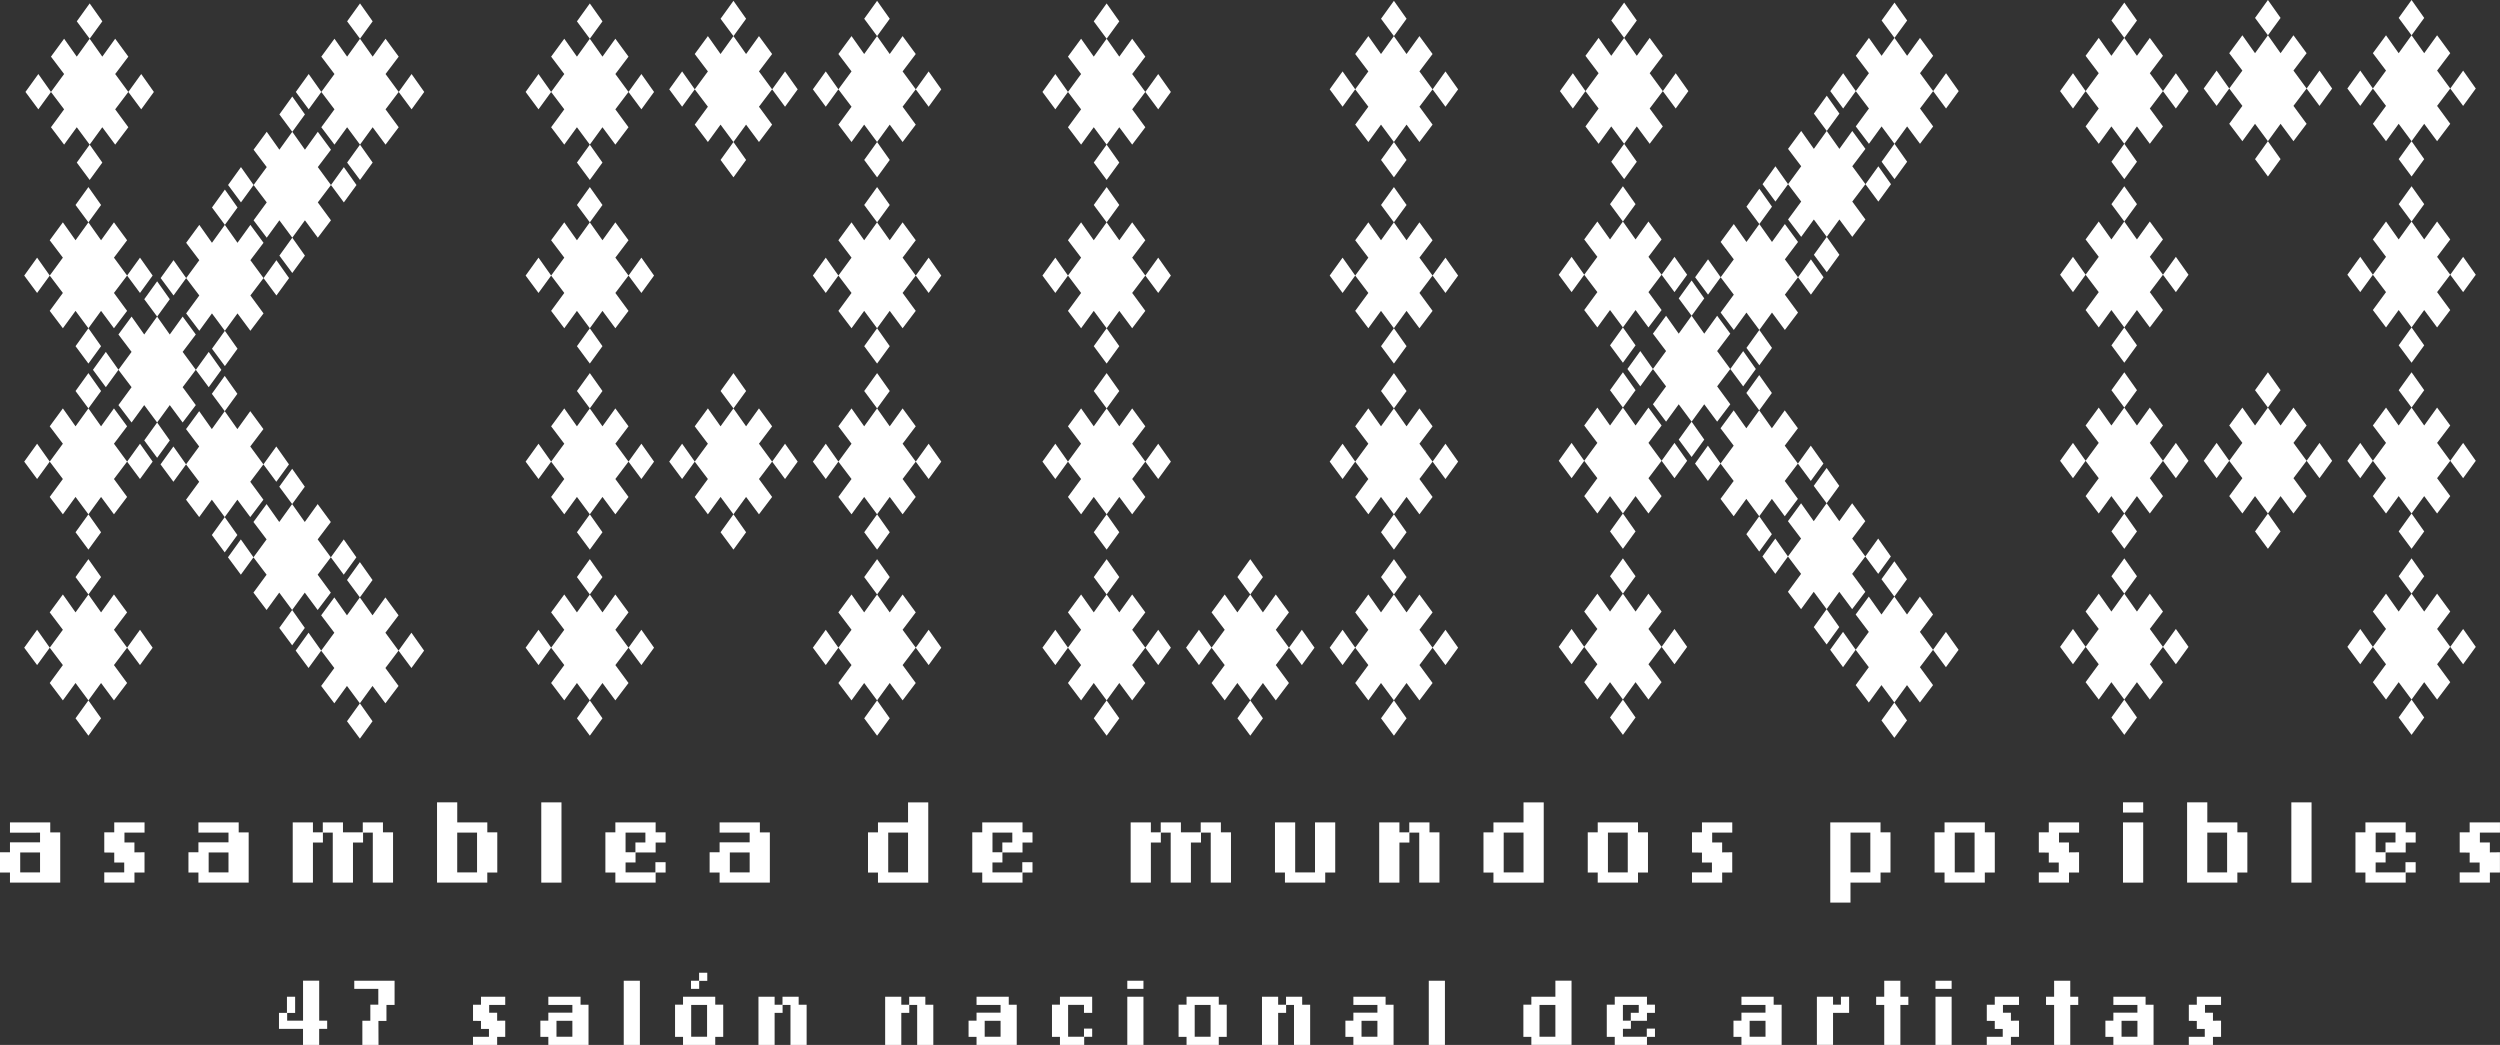 <?xml version="1.0" encoding="UTF-8"?>
<svg id="Layer_2" data-name="Layer 2" xmlns="http://www.w3.org/2000/svg" viewBox="0 0 849.71 355.15">
  <rect x="0" y="0" width="849.71" height="355.15" fill="#333333" stroke="none"/>
  <defs>
    <style>
      .cls-1 {
        fill: #fff;
      }
    </style>
  </defs>
  <g id="Contenido">
    <g>
      <g>
        <g>
          <path class="cls-1" d="M178.65,31.25l4.38-6.09,4.3,6.09-4.3,5.91-4.38-5.91ZM213.62,19.25l-4.47,5.91,4.47,6.09-4.47,5.91,4.47,6.09-4.47,5.91-4.38-5.91-4.3,5.91-4.38-5.91-4.3,5.91-4.47-5.91,4.47-6.09-4.47-5.91,4.47-6.09-4.47-5.91,4.47-6.09,4.3,6.09,4.38-6.09,4.3,6.09,4.38-6.09,4.47,6.09ZM200.47,1.17l4.3,6.09-4.3,5.91-4.38-5.91,4.38-6.09ZM200.47,61.16l-4.38-5.91,4.38-6.09,4.3,6.09-4.3,5.91ZM218,25.16l4.3,6.09-4.3,5.91-4.38-5.91,4.38-6.09Z"/>
          <path class="cls-1" d="M178.65,93.66l4.38-6.09,4.3,6.09-4.3,5.91-4.38-5.91ZM213.62,81.66l-4.47,5.91,4.47,6.09-4.47,5.91,4.47,6.09-4.47,5.91-4.38-5.91-4.3,5.91-4.38-5.91-4.3,5.91-4.47-5.91,4.47-6.09-4.47-5.91,4.47-6.09-4.47-5.91,4.47-6.09,4.3,6.09,4.38-6.09,4.3,6.09,4.38-6.09,4.47,6.09ZM200.47,63.58l4.3,6.09-4.3,5.91-4.38-5.91,4.38-6.09ZM200.47,123.57l-4.38-5.91,4.38-6.09,4.3,6.09-4.3,5.91ZM218,87.57l4.3,6.09-4.3,5.91-4.38-5.91,4.38-6.09Z"/>
          <path class="cls-1" d="M178.65,156.9l4.38-6.09,4.3,6.09-4.3,5.91-4.38-5.91ZM213.62,144.9l-4.47,5.91,4.47,6.09-4.47,5.91,4.47,6.09-4.47,5.91-4.38-5.91-4.3,5.91-4.38-5.91-4.3,5.91-4.47-5.91,4.47-6.09-4.47-5.91,4.47-6.09-4.47-5.91,4.47-6.09,4.3,6.09,4.38-6.09,4.3,6.09,4.38-6.09,4.47,6.09ZM200.47,126.81l4.3,6.09-4.3,5.91-4.38-5.91,4.38-6.09ZM200.47,186.81l-4.38-5.91,4.38-6.09,4.3,6.09-4.3,5.91ZM218,150.81l4.3,6.09-4.3,5.91-4.38-5.91,4.38-6.09Z"/>
          <path class="cls-1" d="M178.65,220.14l4.38-6.09,4.3,6.09-4.3,5.91-4.38-5.91ZM213.62,208.14l-4.47,5.91,4.47,6.09-4.47,5.91,4.47,6.09-4.47,5.91-4.38-5.91-4.3,5.91-4.38-5.91-4.3,5.91-4.47-5.91,4.47-6.09-4.47-5.91,4.47-6.09-4.47-5.91,4.47-6.09,4.3,6.09,4.38-6.09,4.3,6.09,4.38-6.09,4.47,6.09ZM200.47,190.05l4.3,6.09-4.3,5.91-4.38-5.91,4.38-6.09ZM200.47,250.05l-4.38-5.91,4.38-6.09,4.3,6.09-4.3,5.91ZM218,214.05l4.3,6.09-4.3,5.91-4.38-5.91,4.38-6.09Z"/>
          <path class="cls-1" d="M227.46,30.36l4.38-6.09,4.3,6.09-4.3,5.91-4.38-5.91ZM262.43,18.36l-4.47,5.91,4.47,6.09-4.47,5.91,4.47,6.09-4.47,5.91-4.38-5.91-4.3,5.91-4.38-5.91-4.3,5.91-4.47-5.91,4.47-6.09-4.47-5.91,4.47-6.09-4.47-5.91,4.47-6.09,4.3,6.09,4.38-6.09,4.3,6.09,4.38-6.09,4.47,6.09ZM249.29.28l4.3,6.09-4.3,5.91-4.38-5.91,4.38-6.09ZM249.29,60.27l-4.38-5.91,4.38-6.09,4.3,6.09-4.3,5.91ZM266.82,24.28l4.3,6.09-4.3,5.91-4.38-5.91,4.38-6.09Z"/>
          <path class="cls-1" d="M227.46,156.9l4.38-6.09,4.3,6.09-4.3,5.91-4.38-5.91ZM262.43,144.9l-4.47,5.91,4.47,6.09-4.47,5.91,4.47,6.09-4.47,5.91-4.38-5.91-4.3,5.91-4.38-5.91-4.3,5.91-4.47-5.91,4.47-6.09-4.47-5.91,4.47-6.09-4.47-5.91,4.47-6.09,4.3,6.09,4.38-6.09,4.3,6.09,4.38-6.09,4.47,6.09ZM249.29,126.81l4.3,6.09-4.3,5.91-4.38-5.91,4.38-6.09ZM249.29,186.81l-4.38-5.91,4.38-6.09,4.3,6.09-4.3,5.91ZM266.82,150.81l4.3,6.09-4.3,5.91-4.38-5.91,4.38-6.09Z"/>
          <path class="cls-1" d="M276.28,30.36l4.38-6.09,4.3,6.09-4.3,5.91-4.38-5.91ZM311.25,18.36l-4.47,5.91,4.47,6.09-4.47,5.91,4.47,6.09-4.47,5.91-4.38-5.91-4.3,5.91-4.38-5.91-4.3,5.91-4.47-5.91,4.47-6.09-4.47-5.91,4.47-6.09-4.47-5.91,4.47-6.09,4.3,6.09,4.38-6.09,4.3,6.09,4.38-6.09,4.47,6.09ZM298.11.28l4.3,6.09-4.3,5.91-4.38-5.91,4.38-6.09ZM298.11,60.27l-4.38-5.91,4.38-6.09,4.3,6.09-4.3,5.91ZM315.63,24.28l4.3,6.09-4.3,5.91-4.38-5.91,4.38-6.09Z"/>
          <path class="cls-1" d="M276.28,93.66l4.38-6.09,4.3,6.09-4.3,5.91-4.38-5.91ZM311.25,81.66l-4.47,5.91,4.47,6.09-4.47,5.91,4.47,6.09-4.47,5.91-4.38-5.91-4.3,5.91-4.38-5.91-4.3,5.91-4.47-5.91,4.47-6.09-4.47-5.91,4.47-6.09-4.47-5.91,4.47-6.09,4.3,6.09,4.38-6.09,4.3,6.09,4.38-6.09,4.47,6.09ZM298.11,63.58l4.3,6.09-4.3,5.91-4.38-5.91,4.38-6.09ZM298.11,123.57l-4.38-5.91,4.38-6.09,4.3,6.09-4.3,5.91ZM315.63,87.57l4.3,6.09-4.3,5.91-4.38-5.91,4.38-6.09Z"/>
          <path class="cls-1" d="M276.28,156.9l4.38-6.09,4.3,6.09-4.3,5.91-4.38-5.91ZM311.25,144.9l-4.47,5.91,4.47,6.09-4.47,5.91,4.47,6.09-4.47,5.91-4.38-5.91-4.3,5.91-4.38-5.91-4.3,5.91-4.47-5.91,4.47-6.09-4.47-5.91,4.47-6.09-4.47-5.91,4.47-6.09,4.3,6.09,4.38-6.09,4.3,6.09,4.38-6.09,4.47,6.09ZM298.11,126.81l4.3,6.09-4.3,5.91-4.38-5.91,4.38-6.09ZM298.11,186.81l-4.38-5.91,4.38-6.09,4.3,6.09-4.3,5.91ZM315.63,150.81l4.3,6.09-4.3,5.91-4.38-5.91,4.38-6.09Z"/>
          <path class="cls-1" d="M276.28,220.14l4.38-6.09,4.3,6.09-4.3,5.91-4.38-5.91ZM311.25,208.14l-4.47,5.91,4.47,6.09-4.47,5.91,4.47,6.09-4.47,5.91-4.38-5.91-4.3,5.91-4.38-5.91-4.3,5.91-4.47-5.91,4.47-6.09-4.47-5.91,4.47-6.09-4.47-5.91,4.47-6.09,4.3,6.09,4.38-6.09,4.3,6.09,4.38-6.09,4.47,6.09ZM298.11,190.05l4.3,6.09-4.3,5.91-4.38-5.91,4.38-6.09ZM298.11,250.05l-4.38-5.91,4.38-6.09,4.3,6.09-4.3,5.91ZM315.63,214.05l4.3,6.09-4.3,5.91-4.38-5.91,4.38-6.09Z"/>
        </g>
        <g>
          <path class="cls-1" d="M354.31,31.25l4.38-6.09,4.3,6.09-4.3,5.91-4.38-5.91ZM389.28,19.25l-4.47,5.91,4.47,6.09-4.47,5.91,4.47,6.09-4.47,5.91-4.38-5.91-4.3,5.91-4.38-5.91-4.3,5.91-4.47-5.91,4.47-6.09-4.47-5.91,4.47-6.09-4.47-5.91,4.47-6.09,4.3,6.09,4.38-6.09,4.3,6.09,4.38-6.09,4.47,6.09ZM376.13,1.17l4.3,6.09-4.3,5.91-4.38-5.91,4.38-6.09ZM376.13,61.16l-4.38-5.91,4.38-6.09,4.3,6.09-4.3,5.91ZM393.66,25.16l4.3,6.09-4.3,5.91-4.38-5.91,4.38-6.09Z"/>
          <path class="cls-1" d="M354.31,93.66l4.38-6.09,4.3,6.09-4.3,5.91-4.38-5.91ZM389.28,81.66l-4.47,5.91,4.47,6.09-4.47,5.91,4.47,6.09-4.47,5.91-4.38-5.91-4.3,5.91-4.38-5.91-4.3,5.91-4.47-5.91,4.47-6.09-4.47-5.91,4.47-6.09-4.47-5.91,4.47-6.09,4.3,6.09,4.38-6.09,4.3,6.09,4.38-6.09,4.47,6.09ZM376.13,63.58l4.3,6.09-4.3,5.91-4.38-5.91,4.38-6.09ZM376.13,123.57l-4.38-5.91,4.38-6.09,4.3,6.09-4.3,5.91ZM393.66,87.57l4.3,6.09-4.3,5.91-4.38-5.91,4.38-6.09Z"/>
          <path class="cls-1" d="M354.31,156.9l4.38-6.09,4.3,6.09-4.3,5.91-4.38-5.91ZM389.28,144.9l-4.47,5.91,4.47,6.09-4.47,5.91,4.47,6.09-4.47,5.91-4.38-5.91-4.3,5.91-4.38-5.91-4.3,5.91-4.47-5.91,4.47-6.09-4.47-5.91,4.47-6.09-4.47-5.91,4.47-6.09,4.3,6.09,4.38-6.09,4.3,6.09,4.38-6.09,4.47,6.09ZM376.13,126.81l4.3,6.09-4.3,5.91-4.38-5.91,4.38-6.09ZM376.13,186.81l-4.38-5.91,4.38-6.09,4.3,6.09-4.3,5.91ZM393.66,150.81l4.3,6.09-4.3,5.91-4.38-5.91,4.38-6.09Z"/>
          <path class="cls-1" d="M354.31,220.14l4.38-6.09,4.3,6.09-4.3,5.91-4.38-5.91ZM389.28,208.14l-4.47,5.91,4.47,6.09-4.47,5.91,4.47,6.09-4.47,5.91-4.38-5.91-4.3,5.91-4.38-5.91-4.3,5.91-4.47-5.91,4.47-6.09-4.47-5.91,4.47-6.09-4.47-5.91,4.47-6.09,4.3,6.09,4.38-6.09,4.3,6.09,4.38-6.09,4.47,6.09ZM376.13,190.05l4.3,6.09-4.3,5.91-4.38-5.91,4.38-6.09ZM376.13,250.05l-4.38-5.91,4.38-6.09,4.3,6.09-4.3,5.91ZM393.66,214.05l4.3,6.09-4.3,5.91-4.38-5.91,4.38-6.09Z"/>
          <path class="cls-1" d="M403.12,220.14l4.38-6.09,4.3,6.09-4.3,5.91-4.38-5.91ZM438.09,208.14l-4.47,5.91,4.47,6.09-4.47,5.91,4.47,6.09-4.47,5.91-4.38-5.91-4.3,5.91-4.38-5.91-4.3,5.91-4.47-5.91,4.47-6.09-4.47-5.91,4.47-6.09-4.47-5.91,4.47-6.09,4.3,6.09,4.38-6.09,4.3,6.09,4.38-6.09,4.47,6.09ZM424.95,190.05l4.3,6.09-4.3,5.91-4.38-5.91,4.38-6.09ZM424.95,250.05l-4.38-5.91,4.38-6.09,4.3,6.09-4.3,5.91ZM442.48,214.05l4.3,6.09-4.3,5.91-4.38-5.91,4.38-6.09Z"/>
          <path class="cls-1" d="M451.94,30.36l4.38-6.09,4.3,6.09-4.3,5.91-4.38-5.91ZM486.91,18.36l-4.47,5.91,4.47,6.09-4.47,5.91,4.47,6.09-4.47,5.91-4.38-5.91-4.3,5.91-4.38-5.91-4.3,5.91-4.47-5.91,4.47-6.09-4.47-5.91,4.47-6.09-4.47-5.91,4.47-6.09,4.3,6.09,4.38-6.09,4.3,6.09,4.38-6.09,4.47,6.09ZM473.77.28l4.3,6.09-4.3,5.91-4.38-5.91,4.38-6.09ZM473.77,60.27l-4.38-5.91,4.38-6.09,4.3,6.09-4.3,5.91ZM491.29,24.28l4.3,6.09-4.3,5.91-4.38-5.91,4.38-6.09Z"/>
          <path class="cls-1" d="M451.94,93.66l4.38-6.09,4.3,6.09-4.3,5.91-4.38-5.91ZM486.91,81.66l-4.47,5.91,4.47,6.09-4.47,5.91,4.47,6.09-4.47,5.91-4.38-5.91-4.3,5.91-4.38-5.91-4.3,5.91-4.47-5.91,4.47-6.09-4.47-5.91,4.47-6.09-4.47-5.91,4.47-6.09,4.3,6.09,4.38-6.09,4.3,6.09,4.38-6.09,4.47,6.09ZM473.77,63.58l4.3,6.09-4.3,5.91-4.38-5.91,4.38-6.09ZM473.77,123.57l-4.38-5.91,4.38-6.09,4.3,6.09-4.3,5.91ZM491.29,87.57l4.3,6.09-4.3,5.91-4.38-5.91,4.38-6.09Z"/>
          <path class="cls-1" d="M451.94,156.9l4.38-6.09,4.3,6.09-4.3,5.91-4.38-5.91ZM486.91,144.9l-4.47,5.91,4.47,6.09-4.47,5.91,4.47,6.09-4.47,5.91-4.38-5.91-4.3,5.91-4.38-5.91-4.3,5.91-4.47-5.91,4.47-6.09-4.47-5.91,4.47-6.09-4.47-5.91,4.47-6.09,4.3,6.09,4.38-6.09,4.3,6.09,4.38-6.09,4.47,6.09ZM473.77,126.81l4.3,6.09-4.3,5.91-4.38-5.91,4.38-6.09ZM473.77,186.81l-4.38-5.91,4.38-6.09,4.3,6.09-4.3,5.91ZM491.29,150.81l4.3,6.09-4.3,5.91-4.38-5.91,4.38-6.09Z"/>
          <path class="cls-1" d="M451.94,220.14l4.38-6.09,4.3,6.09-4.3,5.91-4.38-5.91ZM486.91,208.14l-4.47,5.91,4.47,6.09-4.47,5.91,4.47,6.09-4.47,5.91-4.38-5.91-4.3,5.91-4.38-5.91-4.3,5.91-4.47-5.91,4.47-6.09-4.47-5.91,4.47-6.09-4.47-5.91,4.47-6.09,4.3,6.09,4.38-6.09,4.3,6.09,4.38-6.09,4.47,6.09ZM473.77,190.05l4.3,6.09-4.3,5.91-4.38-5.91,4.38-6.09ZM473.77,250.05l-4.38-5.91,4.38-6.09,4.3,6.09-4.3,5.91ZM491.29,214.05l4.3,6.09-4.3,5.91-4.38-5.91,4.38-6.09Z"/>
        </g>
        <g>
          <path class="cls-1" d="M8.65,31.25l4.38-6.09,4.3,6.09-4.3,5.91-4.38-5.91ZM43.62,19.25l-4.47,5.91,4.47,6.09-4.47,5.91,4.47,6.09-4.47,5.91-4.38-5.91-4.3,5.91-4.38-5.91-4.3,5.91-4.47-5.91,4.47-6.09-4.47-5.91,4.47-6.09-4.47-5.91,4.47-6.09,4.3,6.09,4.38-6.09,4.3,6.09,4.38-6.09,4.47,6.09ZM30.48,1.16l4.3,6.09-4.3,5.91-4.38-5.91,4.38-6.09ZM30.48,61.16l-4.38-5.91,4.38-6.09,4.3,6.09-4.3,5.91ZM48,25.16l4.3,6.09-4.3,5.91-4.38-5.91,4.38-6.09Z"/>
          <path class="cls-1" d="M8.23,93.66l4.38-6.09,4.3,6.09-4.3,5.91-4.38-5.91ZM43.2,81.66l-4.47,5.91,4.47,6.09-4.47,5.91,4.47,6.09-4.47,5.91-4.38-5.91-4.3,5.91-4.38-5.91-4.3,5.91-4.47-5.91,4.47-6.09-4.47-5.91,4.47-6.09-4.47-5.91,4.47-6.09,4.3,6.09,4.38-6.09,4.3,6.09,4.38-6.09,4.47,6.09ZM30.05,63.58l4.3,6.09-4.3,5.91-4.38-5.91,4.38-6.09ZM30.05,123.57l-4.38-5.91,4.38-6.09,4.3,6.09-4.3,5.91ZM47.58,87.57l4.3,6.09-4.3,5.91-4.38-5.91,4.38-6.09Z"/>
          <path class="cls-1" d="M8.23,156.9l4.38-6.09,4.3,6.09-4.3,5.91-4.38-5.91ZM43.2,144.9l-4.47,5.91,4.47,6.09-4.47,5.91,4.47,6.09-4.47,5.91-4.38-5.91-4.3,5.91-4.38-5.91-4.3,5.91-4.47-5.91,4.47-6.09-4.47-5.91,4.47-6.09-4.47-5.91,4.47-6.09,4.3,6.09,4.38-6.09,4.3,6.09,4.38-6.09,4.47,6.09ZM30.05,126.81l4.3,6.09-4.3,5.91-4.38-5.91,4.38-6.09ZM30.05,186.81l-4.38-5.91,4.38-6.09,4.3,6.09-4.3,5.91ZM47.58,150.81l4.3,6.09-4.3,5.91-4.38-5.91,4.38-6.09Z"/>
          <path class="cls-1" d="M8.23,220.14l4.38-6.09,4.3,6.09-4.3,5.91-4.38-5.91ZM43.2,208.14l-4.47,5.91,4.47,6.09-4.47,5.91,4.47,6.09-4.47,5.91-4.38-5.91-4.3,5.91-4.38-5.91-4.3,5.91-4.47-5.91,4.47-6.09-4.47-5.91,4.47-6.09-4.47-5.91,4.47-6.09,4.3,6.09,4.38-6.09,4.3,6.09,4.38-6.09,4.47,6.09ZM30.05,190.05l4.3,6.09-4.3,5.91-4.38-5.91,4.38-6.09ZM30.05,250.05l-4.38-5.91,4.38-6.09,4.3,6.09-4.3,5.91ZM47.58,214.05l4.3,6.09-4.3,5.91-4.38-5.91,4.38-6.09Z"/>
          <path class="cls-1" d="M77.52,62.88l4.38-6.09,4.3,6.09-4.3,5.91-4.38-5.91ZM112.49,50.88l-4.47,5.91,4.47,6.09-4.47,5.91,4.47,6.09-4.47,5.91-4.38-5.91-4.3,5.91-4.38-5.91-4.3,5.91-4.47-5.91,4.47-6.09-4.47-5.91,4.47-6.09-4.47-5.91,4.47-6.09,4.3,6.09,4.38-6.09,4.3,6.09,4.38-6.09,4.47,6.09ZM99.34,32.8l4.3,6.09-4.3,5.91-4.38-5.91,4.38-6.09ZM99.34,92.79l-4.38-5.91,4.38-6.09,4.3,6.09-4.3,5.91ZM116.87,56.8l4.3,6.09-4.3,5.91-4.38-5.91,4.38-6.09Z"/>
          <path class="cls-1" d="M54.6,94.51l4.38-6.09,4.3,6.09-4.3,5.91-4.38-5.91ZM89.57,82.52l-4.47,5.91,4.47,6.09-4.47,5.91,4.47,6.09-4.47,5.91-4.38-5.91-4.3,5.91-4.38-5.91-4.3,5.91-4.47-5.91,4.47-6.09-4.47-5.91,4.47-6.09-4.47-5.91,4.47-6.09,4.3,6.09,4.38-6.09,4.3,6.09,4.38-6.09,4.47,6.09ZM76.43,64.43l4.3,6.09-4.3,5.91-4.38-5.91,4.38-6.09ZM76.43,124.43l-4.38-5.91,4.38-6.09,4.3,6.09-4.3,5.91ZM93.95,88.43l4.3,6.09-4.3,5.91-4.38-5.91,4.38-6.09Z"/>
          <path class="cls-1" d="M54.56,157.84l4.38-6.09,4.3,6.09-4.3,5.91-4.38-5.91ZM89.53,145.84l-4.47,5.91,4.47,6.09-4.47,5.91,4.47,6.09-4.47,5.91-4.38-5.91-4.3,5.91-4.38-5.91-4.3,5.91-4.47-5.91,4.47-6.09-4.47-5.91,4.47-6.09-4.47-5.91,4.47-6.09,4.3,6.09,4.38-6.09,4.3,6.09,4.38-6.09,4.47,6.09ZM76.38,127.76l4.3,6.09-4.3,5.91-4.38-5.91,4.38-6.09ZM76.38,187.75l-4.38-5.91,4.38-6.09,4.3,6.09-4.3,5.91ZM93.91,151.75l4.3,6.09-4.3,5.91-4.38-5.91,4.38-6.09Z"/>
          <path class="cls-1" d="M100.54,31.25l4.38-6.09,4.3,6.09-4.3,5.91-4.38-5.91ZM135.51,19.25l-4.47,5.91,4.47,6.09-4.47,5.91,4.47,6.09-4.47,5.91-4.38-5.91-4.3,5.91-4.38-5.91-4.3,5.91-4.47-5.91,4.47-6.09-4.47-5.91,4.47-6.09-4.47-5.91,4.47-6.09,4.3,6.09,4.38-6.09,4.3,6.09,4.38-6.09,4.47,6.09ZM122.36,1.16l4.3,6.09-4.3,5.91-4.38-5.91,4.38-6.09ZM122.36,61.16l-4.38-5.91,4.38-6.09,4.3,6.09-4.3,5.91ZM139.89,25.16l4.3,6.09-4.3,5.91-4.38-5.91,4.38-6.09Z"/>
          <path class="cls-1" d="M31.59,125.69l4.38-6.09,4.3,6.09-4.3,5.91-4.38-5.91ZM66.55,113.69l-4.47,5.91,4.47,6.09-4.47,5.91,4.47,6.09-4.47,5.91-4.38-5.91-4.3,5.91-4.38-5.91-4.3,5.91-4.47-5.91,4.47-6.09-4.47-5.91,4.47-6.09-4.47-5.91,4.47-6.09,4.3,6.09,4.38-6.09,4.3,6.09,4.38-6.09,4.47,6.09ZM53.41,95.61l4.3,6.09-4.3,5.91-4.38-5.91,4.38-6.09ZM53.41,155.6l-4.38-5.91,4.38-6.09,4.3,6.09-4.3,5.91ZM70.94,119.61l4.3,6.09-4.3,5.91-4.38-5.91,4.38-6.09Z"/>
          <path class="cls-1" d="M77.48,189.42l4.38-6.09,4.3,6.09-4.3,5.91-4.38-5.91ZM112.44,177.42l-4.47,5.91,4.47,6.09-4.47,5.91,4.47,6.09-4.47,5.91-4.38-5.91-4.3,5.91-4.38-5.91-4.3,5.91-4.47-5.91,4.47-6.09-4.47-5.91,4.47-6.09-4.47-5.91,4.47-6.09,4.3,6.09,4.38-6.09,4.3,6.09,4.38-6.09,4.47,6.09ZM99.3,159.33l4.3,6.09-4.3,5.91-4.38-5.91,4.38-6.09ZM99.3,219.33l-4.38-5.91,4.38-6.09,4.3,6.09-4.3,5.91ZM116.83,183.33l4.3,6.09-4.3,5.91-4.38-5.91,4.38-6.09Z"/>
          <path class="cls-1" d="M100.49,221.13l4.38-6.09,4.3,6.09-4.3,5.91-4.38-5.91ZM135.46,209.14l-4.47,5.91,4.47,6.09-4.47,5.91,4.47,6.09-4.47,5.91-4.38-5.91-4.3,5.91-4.38-5.91-4.3,5.91-4.47-5.91,4.47-6.09-4.47-5.91,4.47-6.09-4.47-5.91,4.47-6.09,4.3,6.09,4.38-6.09,4.3,6.09,4.38-6.09,4.47,6.09ZM122.32,191.05l4.3,6.09-4.3,5.91-4.38-5.91,4.38-6.09ZM122.32,251.05l-4.38-5.91,4.38-6.09,4.3,6.09-4.3,5.91ZM139.84,215.05l4.3,6.09-4.3,5.91-4.38-5.91,4.38-6.09Z"/>
        </g>
        <g>
          <path class="cls-1" d="M700.19,30.97l4.38-6.09,4.3,6.09-4.3,5.91-4.38-5.91ZM735.16,18.97l-4.47,5.91,4.47,6.09-4.47,5.91,4.47,6.09-4.47,5.91-4.38-5.91-4.3,5.91-4.38-5.91-4.3,5.91-4.47-5.91,4.47-6.09-4.47-5.91,4.47-6.09-4.47-5.91,4.47-6.09,4.3,6.09,4.38-6.09,4.3,6.09,4.38-6.09,4.47,6.09ZM722.02.88l4.3,6.09-4.3,5.91-4.38-5.91,4.38-6.09ZM722.02,60.88l-4.38-5.91,4.38-6.09,4.3,6.09-4.3,5.91ZM739.54,24.88l4.3,6.09-4.3,5.91-4.38-5.91,4.38-6.09Z"/>
          <path class="cls-1" d="M700.19,93.38l4.38-6.09,4.3,6.09-4.3,5.91-4.38-5.91ZM735.16,81.38l-4.47,5.91,4.47,6.09-4.47,5.91,4.47,6.09-4.47,5.91-4.38-5.91-4.3,5.91-4.38-5.91-4.3,5.91-4.47-5.91,4.47-6.09-4.47-5.91,4.47-6.09-4.47-5.91,4.47-6.09,4.3,6.09,4.38-6.09,4.3,6.09,4.38-6.09,4.47,6.09ZM722.02,63.3l4.3,6.09-4.3,5.91-4.38-5.91,4.38-6.09ZM722.02,123.29l-4.38-5.91,4.38-6.09,4.3,6.09-4.3,5.91ZM739.54,87.29l4.3,6.09-4.3,5.91-4.38-5.91,4.38-6.09Z"/>
          <path class="cls-1" d="M700.19,156.62l4.38-6.09,4.3,6.09-4.3,5.91-4.38-5.91ZM735.16,144.62l-4.47,5.91,4.47,6.09-4.47,5.91,4.47,6.09-4.47,5.91-4.38-5.91-4.3,5.91-4.38-5.91-4.3,5.91-4.47-5.91,4.47-6.09-4.47-5.91,4.47-6.09-4.47-5.91,4.47-6.09,4.3,6.09,4.38-6.09,4.3,6.09,4.38-6.09,4.47,6.09ZM722.02,126.53l4.3,6.09-4.3,5.91-4.38-5.91,4.38-6.09ZM722.02,186.53l-4.38-5.91,4.38-6.09,4.3,6.09-4.3,5.91ZM739.54,150.53l4.3,6.09-4.3,5.91-4.38-5.91,4.38-6.09Z"/>
          <path class="cls-1" d="M700.19,219.86l4.38-6.09,4.3,6.09-4.3,5.91-4.38-5.91ZM735.16,207.86l-4.47,5.91,4.47,6.09-4.47,5.91,4.47,6.09-4.47,5.91-4.38-5.91-4.3,5.91-4.38-5.91-4.3,5.91-4.47-5.91,4.47-6.09-4.47-5.91,4.47-6.09-4.47-5.91,4.47-6.09,4.3,6.09,4.38-6.09,4.3,6.09,4.38-6.09,4.47,6.09ZM722.02,189.77l4.3,6.09-4.3,5.91-4.38-5.91,4.38-6.09ZM722.02,249.77l-4.38-5.91,4.38-6.09,4.3,6.09-4.3,5.91ZM739.54,213.77l4.3,6.09-4.3,5.91-4.38-5.91,4.38-6.09Z"/>
          <path class="cls-1" d="M749.01,30.08l4.38-6.09,4.3,6.09-4.3,5.91-4.38-5.91ZM783.98,18.08l-4.47,5.91,4.47,6.09-4.47,5.91,4.47,6.09-4.47,5.91-4.38-5.91-4.3,5.91-4.38-5.91-4.3,5.91-4.47-5.91,4.47-6.09-4.47-5.91,4.47-6.09-4.47-5.91,4.47-6.09,4.3,6.09,4.38-6.09,4.3,6.09,4.38-6.09,4.47,6.09ZM770.83,0l4.3,6.09-4.3,5.91-4.38-5.91,4.38-6.09ZM770.83,59.99l-4.38-5.91,4.38-6.09,4.3,6.09-4.3,5.91ZM788.36,24l4.3,6.09-4.3,5.91-4.38-5.91,4.38-6.09Z"/>
          <path class="cls-1" d="M749.01,156.62l4.38-6.09,4.3,6.09-4.3,5.91-4.38-5.91ZM783.98,144.62l-4.47,5.91,4.47,6.09-4.47,5.91,4.47,6.09-4.47,5.91-4.38-5.91-4.3,5.91-4.38-5.91-4.3,5.91-4.47-5.91,4.47-6.09-4.47-5.91,4.47-6.09-4.47-5.91,4.47-6.09,4.3,6.09,4.38-6.09,4.3,6.09,4.38-6.09,4.47,6.09ZM770.83,126.53l4.3,6.09-4.3,5.91-4.38-5.91,4.38-6.09ZM770.83,186.53l-4.38-5.91,4.38-6.09,4.3,6.09-4.3,5.91ZM788.36,150.53l4.3,6.09-4.3,5.91-4.38-5.91,4.38-6.09Z"/>
          <path class="cls-1" d="M797.83,30.08l4.38-6.09,4.3,6.09-4.3,5.91-4.38-5.91ZM832.8,18.08l-4.47,5.91,4.47,6.09-4.47,5.91,4.47,6.09-4.47,5.91-4.38-5.91-4.3,5.91-4.38-5.91-4.3,5.91-4.47-5.91,4.47-6.09-4.47-5.91,4.47-6.09-4.47-5.91,4.47-6.09,4.3,6.09,4.38-6.09,4.3,6.09,4.38-6.09,4.47,6.09ZM819.65,0l4.3,6.09-4.3,5.91-4.38-5.91,4.38-6.09ZM819.65,59.99l-4.38-5.91,4.38-6.09,4.3,6.09-4.3,5.91ZM837.18,24l4.3,6.09-4.3,5.91-4.38-5.91,4.38-6.09Z"/>
          <path class="cls-1" d="M797.83,93.38l4.38-6.09,4.3,6.09-4.3,5.91-4.38-5.91ZM832.8,81.38l-4.47,5.91,4.47,6.09-4.47,5.91,4.47,6.09-4.47,5.91-4.38-5.91-4.3,5.91-4.38-5.91-4.3,5.91-4.47-5.91,4.47-6.09-4.47-5.91,4.47-6.09-4.47-5.91,4.47-6.09,4.3,6.09,4.38-6.09,4.3,6.09,4.38-6.09,4.47,6.09ZM819.65,63.3l4.3,6.09-4.3,5.91-4.38-5.91,4.38-6.09ZM819.65,123.29l-4.38-5.91,4.38-6.09,4.3,6.09-4.3,5.91ZM837.18,87.29l4.3,6.09-4.3,5.91-4.38-5.91,4.38-6.09Z"/>
          <path class="cls-1" d="M797.83,156.62l4.38-6.09,4.3,6.09-4.3,5.91-4.38-5.91ZM832.8,144.62l-4.47,5.91,4.47,6.09-4.47,5.91,4.47,6.09-4.47,5.91-4.38-5.91-4.3,5.91-4.38-5.91-4.3,5.91-4.47-5.91,4.47-6.09-4.47-5.91,4.47-6.09-4.47-5.91,4.47-6.09,4.3,6.09,4.38-6.09,4.3,6.09,4.38-6.09,4.47,6.09ZM819.65,126.53l4.3,6.09-4.3,5.91-4.38-5.91,4.38-6.09ZM819.65,186.53l-4.38-5.91,4.38-6.09,4.3,6.09-4.3,5.91ZM837.18,150.53l4.3,6.09-4.3,5.91-4.38-5.91,4.38-6.09Z"/>
          <path class="cls-1" d="M797.83,219.86l4.38-6.09,4.3,6.09-4.3,5.91-4.38-5.91ZM832.8,207.86l-4.47,5.91,4.47,6.09-4.47,5.91,4.47,6.09-4.47,5.91-4.38-5.91-4.3,5.91-4.38-5.91-4.3,5.91-4.47-5.91,4.47-6.09-4.47-5.91,4.47-6.09-4.47-5.91,4.47-6.09,4.3,6.09,4.38-6.09,4.3,6.09,4.38-6.09,4.47,6.09ZM819.65,189.77l4.3,6.09-4.3,5.91-4.38-5.91,4.38-6.09ZM819.65,249.77l-4.38-5.91,4.38-6.09,4.3,6.09-4.3,5.91ZM837.18,213.77l4.3,6.09-4.3,5.91-4.38-5.91,4.38-6.09Z"/>
        </g>
        <g>
          <path class="cls-1" d="M530.2,30.97l4.38-6.09,4.3,6.09-4.3,5.91-4.38-5.91ZM565.17,18.97l-4.47,5.91,4.47,6.09-4.47,5.91,4.47,6.09-4.47,5.91-4.38-5.91-4.3,5.91-4.38-5.91-4.3,5.91-4.47-5.91,4.47-6.09-4.47-5.91,4.47-6.09-4.47-5.91,4.47-6.09,4.3,6.09,4.38-6.09,4.3,6.09,4.38-6.09,4.47,6.09ZM552.02.88l4.3,6.09-4.3,5.91-4.38-5.91,4.38-6.09ZM552.02,60.88l-4.38-5.91,4.38-6.09,4.3,6.09-4.3,5.91ZM569.55,24.88l4.3,6.09-4.3,5.91-4.38-5.91,4.38-6.09Z"/>
          <path class="cls-1" d="M529.78,93.38l4.38-6.09,4.3,6.09-4.3,5.91-4.38-5.91ZM564.75,81.38l-4.47,5.91,4.47,6.09-4.47,5.91,4.47,6.09-4.47,5.91-4.38-5.91-4.3,5.91-4.38-5.91-4.3,5.91-4.47-5.91,4.47-6.09-4.47-5.91,4.47-6.09-4.47-5.91,4.47-6.09,4.3,6.09,4.38-6.09,4.3,6.09,4.38-6.09,4.47,6.09ZM551.6,63.3l4.3,6.09-4.3,5.91-4.38-5.91,4.38-6.09ZM551.6,123.29l-4.38-5.91,4.38-6.09,4.3,6.09-4.3,5.91ZM569.13,87.29l4.3,6.09-4.3,5.91-4.38-5.91,4.38-6.09Z"/>
          <path class="cls-1" d="M529.78,156.62l4.38-6.09,4.3,6.09-4.3,5.91-4.38-5.91ZM564.75,144.62l-4.47,5.91,4.47,6.09-4.47,5.91,4.47,6.09-4.47,5.91-4.38-5.91-4.3,5.91-4.38-5.91-4.3,5.91-4.47-5.91,4.47-6.09-4.47-5.91,4.47-6.09-4.47-5.91,4.47-6.09,4.3,6.09,4.38-6.09,4.3,6.09,4.38-6.09,4.47,6.09ZM551.6,126.53l4.3,6.09-4.3,5.91-4.38-5.91,4.38-6.09ZM551.6,186.53l-4.38-5.91,4.38-6.09,4.3,6.09-4.3,5.91ZM569.13,150.53l4.3,6.09-4.3,5.91-4.38-5.91,4.38-6.09Z"/>
          <path class="cls-1" d="M529.78,219.86l4.38-6.09,4.3,6.09-4.3,5.91-4.38-5.91ZM564.75,207.86l-4.47,5.91,4.47,6.09-4.47,5.91,4.47,6.09-4.47,5.91-4.38-5.91-4.3,5.91-4.38-5.91-4.3,5.91-4.47-5.91,4.47-6.09-4.47-5.91,4.47-6.09-4.47-5.91,4.47-6.09,4.3,6.09,4.38-6.09,4.3,6.09,4.38-6.09,4.47,6.09ZM551.6,189.77l4.3,6.09-4.3,5.91-4.38-5.91,4.38-6.09ZM551.6,249.77l-4.38-5.91,4.38-6.09,4.3,6.09-4.3,5.91ZM569.13,213.77l4.3,6.09-4.3,5.91-4.38-5.91,4.38-6.09Z"/>
          <path class="cls-1" d="M599.06,62.6l4.38-6.09,4.3,6.09-4.3,5.91-4.38-5.91ZM634.03,50.6l-4.47,5.91,4.47,6.09-4.47,5.91,4.47,6.09-4.47,5.91-4.38-5.91-4.3,5.91-4.38-5.91-4.3,5.91-4.47-5.91,4.47-6.09-4.47-5.91,4.47-6.09-4.47-5.91,4.47-6.09,4.3,6.09,4.38-6.09,4.3,6.09,4.38-6.09,4.47,6.09ZM620.89,32.52l4.3,6.09-4.3,5.91-4.38-5.91,4.38-6.09ZM620.89,92.51l-4.38-5.91,4.38-6.09,4.3,6.09-4.3,5.91ZM638.42,56.52l4.3,6.09-4.3,5.91-4.38-5.91,4.38-6.09Z"/>
          <path class="cls-1" d="M576.15,94.23l4.38-6.09,4.3,6.09-4.3,5.91-4.38-5.91ZM611.12,82.24l-4.47,5.91,4.47,6.09-4.47,5.91,4.47,6.09-4.47,5.91-4.38-5.91-4.3,5.91-4.38-5.91-4.3,5.91-4.47-5.91,4.47-6.09-4.47-5.91,4.47-6.09-4.47-5.91,4.47-6.09,4.3,6.09,4.38-6.09,4.3,6.09,4.38-6.09,4.47,6.09ZM597.97,64.15l4.3,6.09-4.3,5.91-4.38-5.91,4.38-6.09ZM597.97,124.15l-4.38-5.91,4.38-6.09,4.3,6.09-4.3,5.91ZM615.5,88.15l4.3,6.09-4.3,5.91-4.38-5.91,4.38-6.09Z"/>
          <path class="cls-1" d="M576.11,157.56l4.38-6.09,4.3,6.09-4.3,5.91-4.38-5.91ZM611.08,145.56l-4.47,5.91,4.47,6.09-4.47,5.91,4.47,6.09-4.47,5.91-4.38-5.91-4.3,5.91-4.38-5.91-4.3,5.91-4.47-5.91,4.47-6.09-4.47-5.91,4.47-6.09-4.47-5.91,4.47-6.09,4.3,6.09,4.38-6.09,4.3,6.09,4.38-6.09,4.47,6.09ZM597.93,127.48l4.3,6.09-4.3,5.91-4.38-5.91,4.38-6.09ZM597.93,187.47l-4.38-5.91,4.38-6.09,4.3,6.09-4.3,5.91ZM615.46,151.47l4.3,6.09-4.3,5.91-4.38-5.91,4.38-6.09Z"/>
          <path class="cls-1" d="M622.08,30.97l4.38-6.09,4.3,6.09-4.3,5.91-4.38-5.91ZM657.05,18.97l-4.47,5.91,4.47,6.09-4.47,5.91,4.47,6.09-4.47,5.91-4.38-5.91-4.3,5.91-4.38-5.91-4.3,5.91-4.47-5.91,4.47-6.09-4.47-5.91,4.47-6.09-4.47-5.91,4.47-6.09,4.3,6.09,4.38-6.09,4.3,6.09,4.38-6.09,4.47,6.09ZM643.91.88l4.3,6.09-4.3,5.91-4.38-5.91,4.38-6.09ZM643.91,60.88l-4.38-5.91,4.38-6.09,4.3,6.09-4.3,5.91ZM661.43,24.88l4.3,6.09-4.3,5.91-4.38-5.91,4.38-6.09Z"/>
          <path class="cls-1" d="M553.13,125.41l4.38-6.09,4.3,6.09-4.3,5.91-4.38-5.91ZM588.1,113.41l-4.47,5.91,4.47,6.09-4.47,5.91,4.47,6.09-4.47,5.91-4.38-5.91-4.3,5.91-4.38-5.91-4.3,5.91-4.47-5.91,4.47-6.09-4.47-5.91,4.47-6.09-4.47-5.91,4.47-6.09,4.3,6.09,4.38-6.09,4.3,6.09,4.38-6.09,4.47,6.09ZM574.95,95.33l4.3,6.09-4.3,5.91-4.38-5.91,4.38-6.09ZM574.95,155.32l-4.38-5.91,4.38-6.09,4.3,6.09-4.3,5.91ZM592.48,119.33l4.3,6.09-4.3,5.91-4.38-5.91,4.38-6.09Z"/>
          <path class="cls-1" d="M599.02,189.14l4.38-6.09,4.3,6.09-4.3,5.91-4.38-5.91ZM633.99,177.14l-4.47,5.91,4.47,6.09-4.47,5.91,4.47,6.09-4.47,5.91-4.38-5.91-4.3,5.91-4.38-5.91-4.3,5.91-4.47-5.91,4.47-6.09-4.47-5.91,4.47-6.09-4.47-5.91,4.47-6.09,4.3,6.09,4.38-6.09,4.3,6.09,4.38-6.09,4.47,6.09ZM620.84,159.05l4.3,6.09-4.3,5.91-4.38-5.91,4.38-6.09ZM620.84,219.05l-4.38-5.91,4.38-6.09,4.3,6.09-4.3,5.91ZM638.37,183.05l4.3,6.09-4.3,5.91-4.38-5.91,4.38-6.09Z"/>
          <path class="cls-1" d="M622.04,220.85l4.38-6.09,4.3,6.09-4.3,5.91-4.38-5.91ZM657.01,208.86l-4.47,5.91,4.47,6.09-4.47,5.91,4.47,6.09-4.47,5.91-4.38-5.91-4.3,5.91-4.38-5.91-4.3,5.91-4.47-5.91,4.47-6.09-4.47-5.91,4.47-6.09-4.47-5.91,4.47-6.09,4.3,6.09,4.38-6.09,4.3,6.09,4.38-6.09,4.47,6.09ZM643.86,190.77l4.3,6.09-4.3,5.91-4.38-5.91,4.38-6.09ZM643.86,250.77l-4.38-5.91,4.38-6.09,4.3,6.09-4.3,5.91ZM661.39,214.77l4.3,6.09-4.3,5.91-4.38-5.91,4.38-6.09Z"/>
        </g>
      </g>
      <g>
        <path class="cls-1" d="M3.39,299.99v-3.42H0v-6.89h3.39v-3.38h10.22v-3.3H3.39v-3.47h13.69v3.38h3.39v17.08H3.39ZM13.61,289.75h-6.74v6.77h6.74v-6.77Z"/>
        <path class="cls-1" d="M45.7,296.56v3.42h-10.26v-3.47h6.78v-3.34h-3.39v-3.38l-3.39-.04v-6.85h3.39v-3.38h10.3v3.47h-6.83v3.34h3.39v3.38l3.43-.04v6.89h-3.43Z"/>
        <path class="cls-1" d="M67.44,299.99v-3.42h-3.39v-6.89h3.39v-3.38h10.22v-3.3h-10.22v-3.47h13.69v3.38h3.39v17.08h-17.09ZM77.66,289.75h-6.74v6.77h6.74v-6.77Z"/>
        <path class="cls-1" d="M126.71,299.99v-17h-3.31v3.38h-3.43v13.62h-6.87v-17h-3.35v3.38h-3.39v13.62h-6.87v-20.47h6.87v3.38h3.35v-3.38h6.86v3.38h6.73v-3.38h6.86v3.38h3.43v17.08h-6.87Z"/>
        <path class="cls-1" d="M165.62,296.56v3.42h-17.08v-27.28h6.87v6.81h10.22v3.38h3.39v13.66h-3.39ZM162.14,282.98h-6.74v13.54h6.74v-13.54Z"/>
        <path class="cls-1" d="M183.97,299.99v-27.28h6.87v27.28h-6.87Z"/>
        <path class="cls-1" d="M222.84,296.56v3.42h-13.69v-3.42h-3.39v-13.66h3.39v-3.38h13.69v3.38h3.39v3.47h-3.39v3.38h-6.83v3.38h-3.39v3.38h10.14v-3.47h3.47v3.51h-3.39ZM219.36,282.98h-6.74v6.69h3.35v-3.34h3.39v-3.34Z"/>
        <path class="cls-1" d="M244.58,299.99v-3.42h-3.39v-6.89h3.39v-3.38h10.22v-3.3h-10.22v-3.47h13.69v3.38h3.39v17.08h-17.09ZM254.8,289.75h-6.74v6.77h6.74v-6.77Z"/>
        <path class="cls-1" d="M298.41,299.99v-3.42h-3.39v-13.66h3.39v-3.38h10.22v-6.81h6.87v27.28h-17.09ZM308.63,282.98h-6.74v13.54h6.74v-13.54Z"/>
        <path class="cls-1" d="M347.54,296.56v3.42h-13.69v-3.42h-3.39v-13.66h3.39v-3.38h13.69v3.38h3.39v3.47h-3.39v3.38h-6.83v3.38h-3.39v3.38h10.14v-3.47h3.47v3.51h-3.39ZM344.07,282.98h-6.74v6.69h3.35v-3.34h3.39v-3.34Z"/>
        <path class="cls-1" d="M411.51,299.99v-17h-3.31v3.38h-3.43v13.62h-6.87v-17h-3.35v3.38h-3.39v13.62h-6.87v-20.47h6.87v3.38h3.35v-3.38h6.86v3.38h6.73v-3.38h6.86v3.38h3.43v17.08h-6.87Z"/>
        <path class="cls-1" d="M450.42,296.56v3.42h-13.69v-3.42h-3.39v-17.04h6.87v17h6.74v-17h6.87v17.04h-3.39Z"/>
        <path class="cls-1" d="M482.38,299.99v-17h-3.35v3.38h-3.39v13.62h-6.87v-20.47h6.87v3.38h3.35v-3.38h6.87v3.38h3.39v17.08h-6.87Z"/>
        <path class="cls-1" d="M507.6,299.99v-3.42h-3.39v-13.66h3.39v-3.38h10.22v-6.81h6.87v27.28h-17.09ZM517.82,282.98h-6.74v13.54h6.74v-13.54Z"/>
        <path class="cls-1" d="M556.73,296.56v3.42h-13.69v-3.42h-3.39v-13.66h3.39v-3.38h13.69v3.38h3.39v13.66h-3.39ZM553.25,282.98h-6.74v13.54h6.74v-13.54Z"/>
        <path class="cls-1" d="M585.34,296.56v3.42h-10.26v-3.47h6.78v-3.34h-3.39v-3.38l-3.39-.04v-6.85h3.39v-3.38h10.3v3.47h-6.83v3.34h3.39v3.38l3.43-.04v6.89h-3.43Z"/>
        <path class="cls-1" d="M639.17,296.56v3.42h-10.22v6.81h-6.87v-27.28h17.08v3.38h3.39v13.66h-3.39ZM635.7,282.98h-6.74v13.54h6.74v-13.54Z"/>
        <path class="cls-1" d="M674.61,296.56v3.42h-13.69v-3.42h-3.39v-13.66h3.39v-3.38h13.69v3.38h3.39v13.66h-3.39ZM671.13,282.98h-6.74v13.54h6.74v-13.54Z"/>
        <path class="cls-1" d="M703.22,296.56v3.42h-10.26v-3.47h6.78v-3.34h-3.39v-3.38l-3.39-.04v-6.85h3.39v-3.38h10.3v3.47h-6.83v3.34h3.39v3.38l3.43-.04v6.89h-3.43Z"/>
        <path class="cls-1" d="M721.57,276.17v-3.47h6.87v3.47h-6.87ZM721.57,299.99v-20.47h6.87v20.47h-6.87Z"/>
        <path class="cls-1" d="M760.44,296.56v3.42h-17.08v-27.28h6.87v6.81h10.22v3.38h3.39v13.66h-3.39ZM756.96,282.98h-6.74v13.54h6.74v-13.54Z"/>
        <path class="cls-1" d="M778.79,299.99v-27.28h6.87v27.28h-6.87Z"/>
        <path class="cls-1" d="M817.66,296.56v3.42h-13.69v-3.42h-3.39v-13.66h3.39v-3.38h13.69v3.38h3.39v3.47h-3.39v3.38h-6.83v3.38h-3.39v3.38h10.14v-3.47h3.47v3.51h-3.39ZM814.19,282.98h-6.74v6.69h3.35v-3.34h3.39v-3.34Z"/>
        <path class="cls-1" d="M846.27,296.56v3.42h-10.26v-3.47h6.78v-3.34h-3.39v-3.38l-3.39-.04v-6.85h3.39v-3.38h10.3v3.47h-6.83v3.34h3.39v3.38l3.43-.04v6.89h-3.43Z"/>
      </g>
      <g>
        <path class="cls-1" d="M108.48,349.7v5.45h-5.49v-5.45h-8.17v-5.45h2.71v-5.48h2.78v5.51h-2.71v2.64h5.4v-13.6h5.49v13.6h2.71v2.77h-2.71Z"/>
        <path class="cls-1" d="M131.35,341.55v5.45h-2.73l.03,8.15h-5.49v-8.22h2.71v-5.45h2.71v-5.38h-8.17v-2.77h13.7v8.22h-2.76Z"/>
        <path class="cls-1" d="M168.97,352.41v2.74h-8.21v-2.77h5.43v-2.67h-2.71v-2.71l-2.71-.03v-5.48h2.71v-2.71h8.24v2.77h-5.46v2.67h2.71v2.71l2.75-.03v5.51h-2.75Z"/>
        <path class="cls-1" d="M186.37,355.15v-2.74h-2.71v-5.51h2.71v-2.71h8.17v-2.64h-8.17v-2.77h10.95v2.71h2.71v13.67h-13.67ZM194.54,346.96h-5.4v5.41h5.4v-5.41Z"/>
        <path class="cls-1" d="M212,355.15v-21.82h5.49v21.82h-5.49Z"/>
        <path class="cls-1" d="M243.1,352.41v2.74h-10.95v-2.74h-2.71v-10.93h2.71v-2.71h10.95v2.71h2.71v10.93h-2.71ZM237.64,333.39v2.71h-2.78v-2.77h2.75v-2.71h2.78v2.77h-2.75ZM240.32,341.55h-5.4v10.83h5.4v-10.83Z"/>
        <path class="cls-1" d="M268.67,355.15v-13.6h-2.68v2.71h-2.71v10.89h-5.49v-16.37h5.49v2.71h2.68v-2.71h5.49v2.71h2.71v13.67h-5.49Z"/>
        <path class="cls-1" d="M311.73,355.15v-13.6h-2.68v2.71h-2.71v10.89h-5.49v-16.37h5.49v2.71h2.68v-2.71h5.49v2.71h2.71v13.67h-5.49Z"/>
        <path class="cls-1" d="M331.91,355.15v-2.74h-2.71v-5.51h2.71v-2.71h8.17v-2.64h-8.17v-2.77h10.95v2.71h2.71v13.67h-13.67ZM340.08,346.96h-5.4v5.41h5.4v-5.41Z"/>
        <path class="cls-1" d="M368.5,352.41v2.74h-8.24v-2.74h-2.71v-10.93h2.71v-2.71h10.95v5.48h-2.78v-2.71h-5.4v10.83h5.4v-2.77h2.78v2.8h-2.71Z"/>
        <path class="cls-1" d="M383.15,336.1v-2.77h5.49v2.77h-5.49ZM383.15,355.15v-16.37h5.49v16.37h-5.49Z"/>
        <path class="cls-1" d="M414.24,352.41v2.74h-10.95v-2.74h-2.71v-10.93h2.71v-2.71h10.95v2.71h2.71v10.93h-2.71ZM411.46,341.55h-5.4v10.83h5.4v-10.83Z"/>
        <path class="cls-1" d="M439.81,355.15v-13.6h-2.68v2.71h-2.71v10.89h-5.49v-16.37h5.49v2.71h2.68v-2.71h5.49v2.71h2.71v13.67h-5.49Z"/>
        <path class="cls-1" d="M459.99,355.15v-2.74h-2.71v-5.51h2.71v-2.71h8.17v-2.64h-8.17v-2.77h10.95v2.71h2.71v13.67h-13.67ZM468.16,346.96h-5.4v5.41h5.4v-5.41Z"/>
        <path class="cls-1" d="M485.62,355.15v-21.82h5.49v21.82h-5.49Z"/>
        <path class="cls-1" d="M520.48,355.15v-2.74h-2.71v-10.93h2.71v-2.71h8.17v-5.45h5.49v21.82h-13.67ZM528.65,341.55h-5.4v10.83h5.4v-10.83Z"/>
        <path class="cls-1" d="M559.78,352.41v2.74h-10.95v-2.74h-2.71v-10.93h2.71v-2.71h10.95v2.71h2.71v2.77h-2.71v2.71h-5.46v2.71h-2.71v2.71h8.11v-2.77h2.78v2.8h-2.71ZM557,341.55h-5.4v5.35h2.68v-2.67h2.71v-2.67Z"/>
        <path class="cls-1" d="M591.89,355.15v-2.74h-2.71v-5.51h2.71v-2.71h8.17v-2.64h-8.17v-2.77h10.95v2.71h2.71v13.67h-13.67ZM600.07,346.96h-5.4v5.41h5.4v-5.41Z"/>
        <path class="cls-1" d="M623.02,344.25v10.89h-5.49v-16.37h5.49v2.71h2.68v-2.71h2.78v5.48h-5.46Z"/>
        <path class="cls-1" d="M645.91,341.55v13.6h-5.49v-13.6h-2.75v-2.77h2.75v-5.45h5.49v5.45h2.71v2.77h-2.71Z"/>
        <path class="cls-1" d="M657.84,336.1v-2.77h5.49v2.77h-5.49ZM657.84,355.15v-16.37h5.49v16.37h-5.49Z"/>
        <path class="cls-1" d="M683.48,352.41v2.74h-8.21v-2.77h5.43v-2.67h-2.71v-2.71l-2.71-.03v-5.48h2.71v-2.71h8.24v2.77h-5.46v2.67h2.71v2.71l2.75-.03v5.51h-2.75Z"/>
        <path class="cls-1" d="M703.65,341.55v13.6h-5.49v-13.6h-2.75v-2.77h2.75v-5.45h5.49v5.45h2.71v2.77h-2.71Z"/>
        <path class="cls-1" d="M718.3,355.15v-2.74h-2.71v-5.51h2.71v-2.71h8.17v-2.64h-8.17v-2.77h10.95v2.71h2.71v13.67h-13.67ZM726.48,346.96h-5.4v5.41h5.4v-5.41Z"/>
        <path class="cls-1" d="M752.15,352.41v2.74h-8.21v-2.77h5.43v-2.67h-2.71v-2.71l-2.71-.03v-5.48h2.71v-2.71h8.24v2.77h-5.46v2.67h2.71v2.71l2.75-.03v5.51h-2.75Z"/>
      </g>
    </g>
  </g>
</svg>